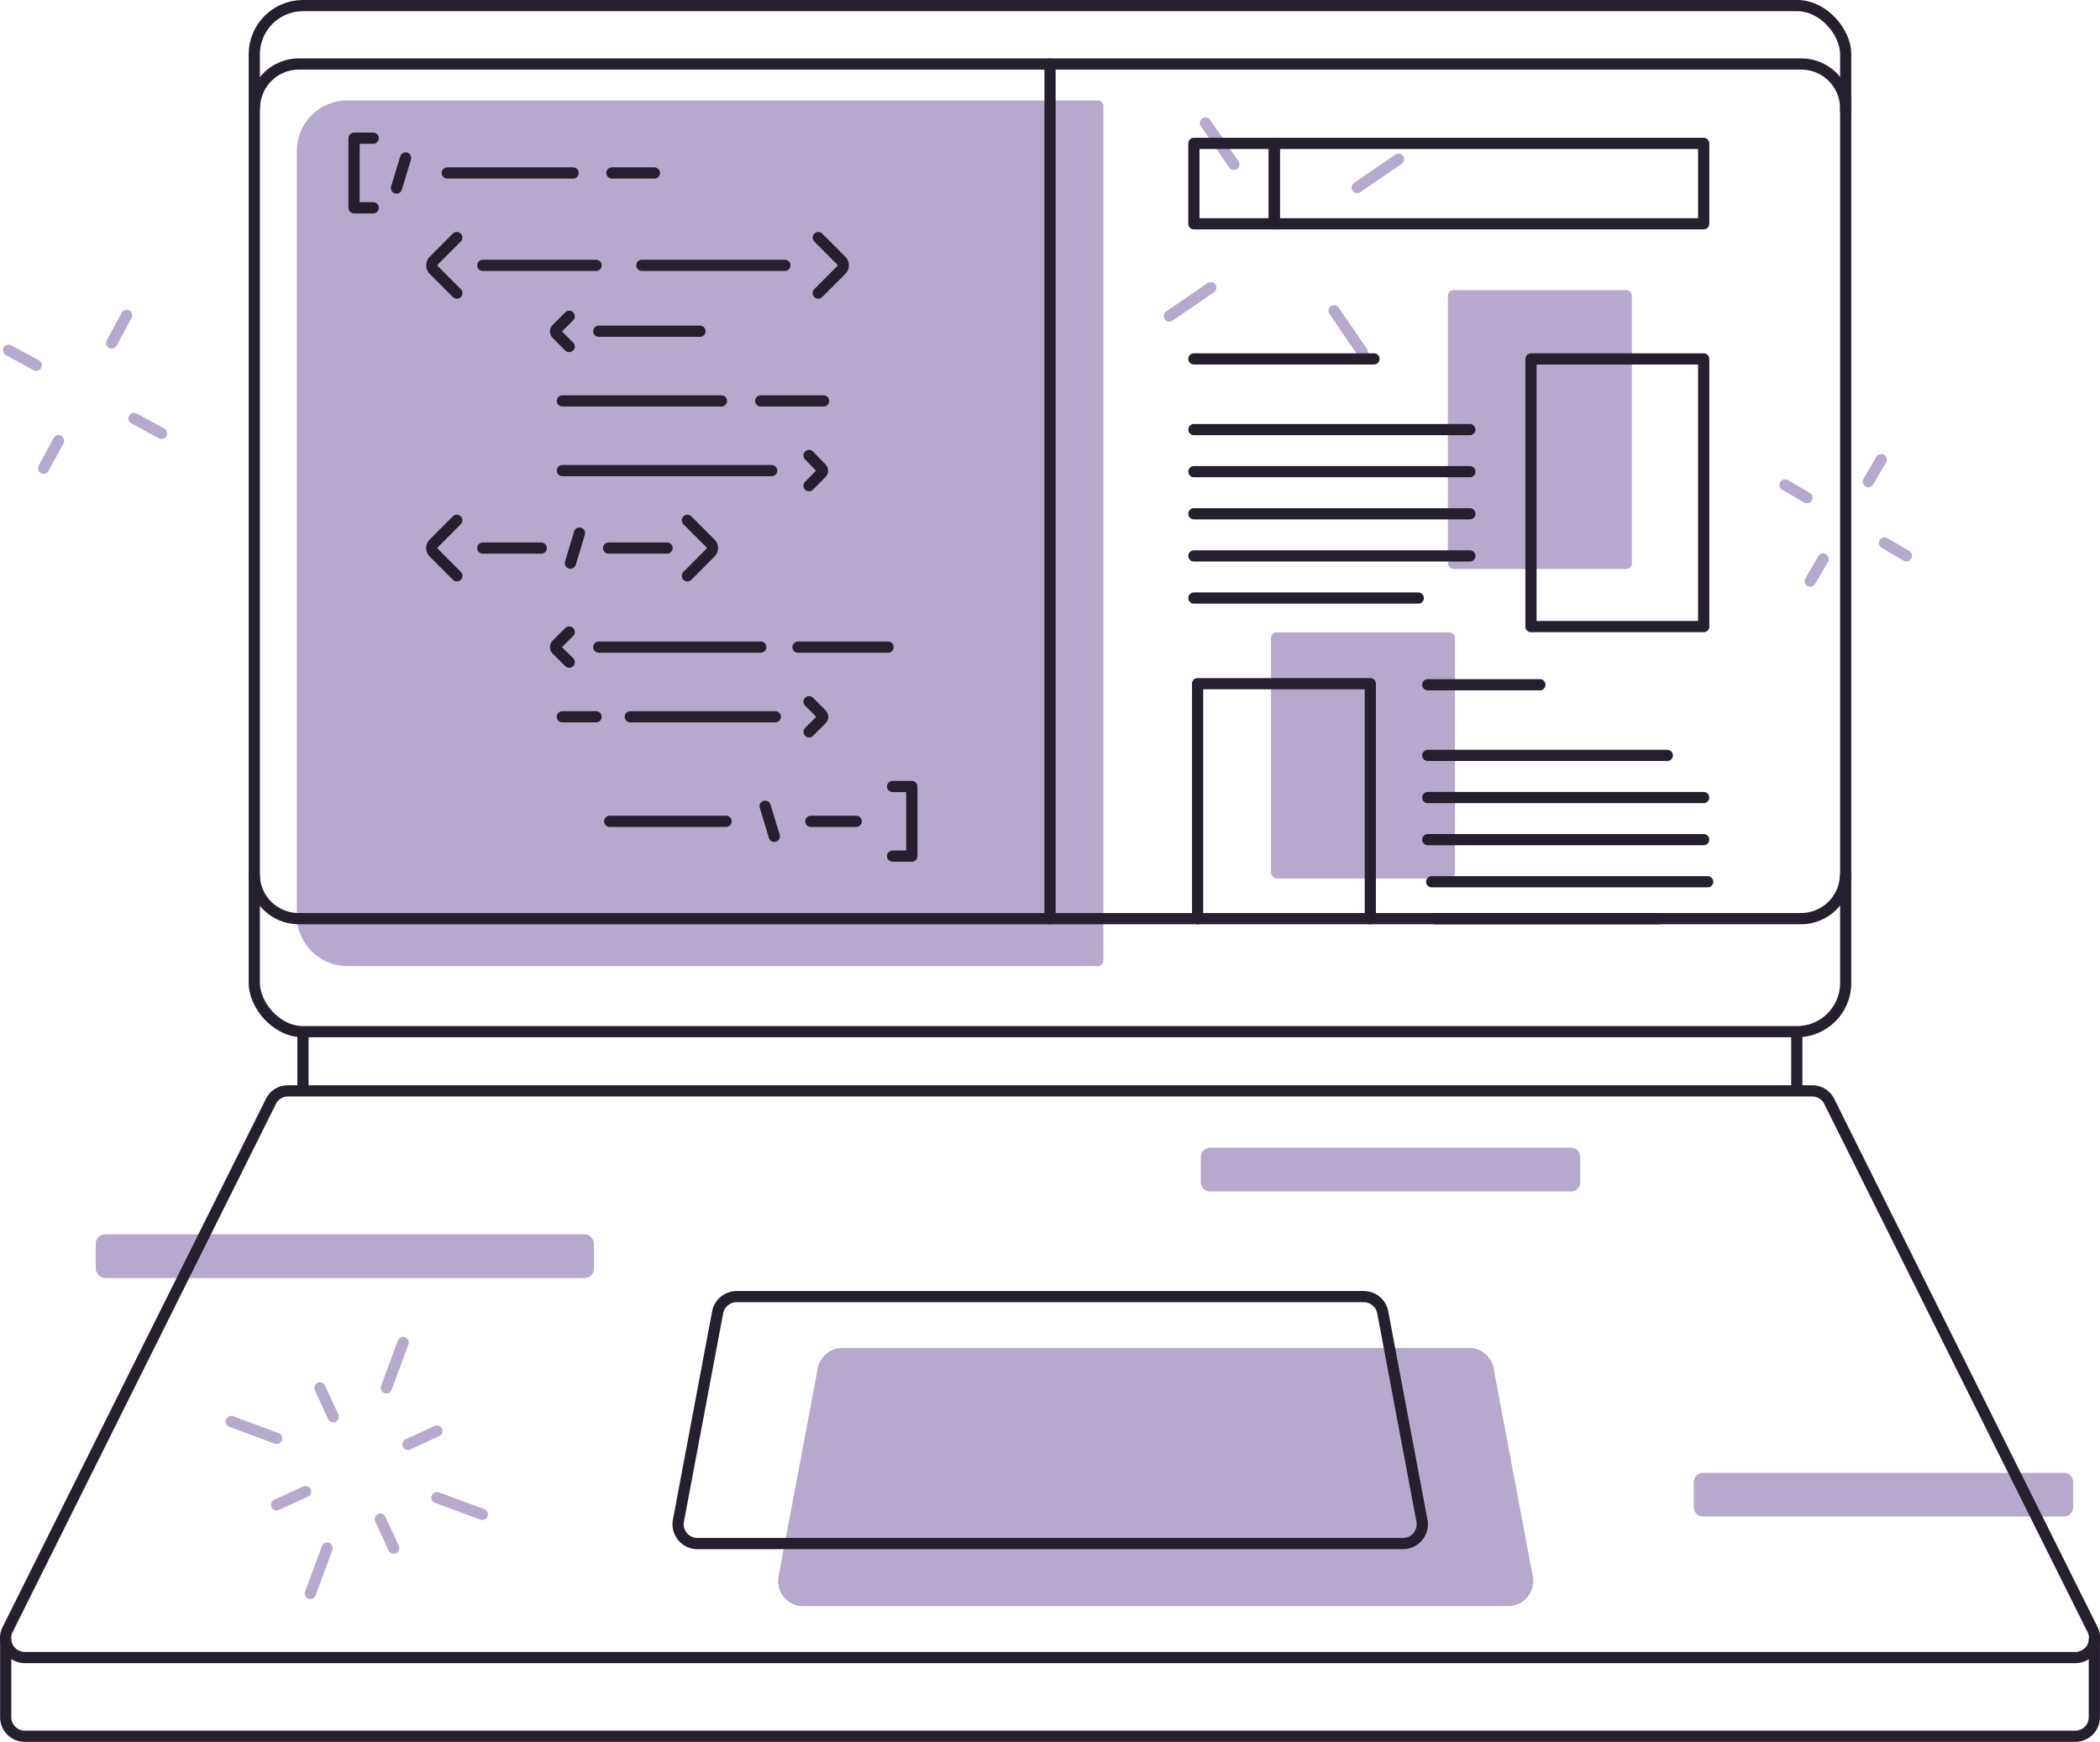 <svg id="ProvideIT_Icon_Development" xmlns="http://www.w3.org/2000/svg" viewBox="0 0 374.85 310.95"><defs><style>.cls-1,.cls-3,.cls-4,.cls-5{fill:none;}.cls-1{stroke:#b6a9cb;stroke-miterlimit:10;}.cls-1,.cls-5{stroke-linecap:round;}.cls-1,.cls-3,.cls-5{stroke-width:2px;}.cls-2{fill:#b6a9cb;}.cls-3,.cls-4,.cls-5{stroke:#261f2e;stroke-linejoin:round;}.cls-4{stroke-width:2px;}</style></defs><line class="cls-1" x1="1.54" y1="62.52" x2="6.47" y2="65.21"/><line class="cls-1" x1="7.77" y1="83.6" x2="10.45" y2="78.67"/><line class="cls-1" x1="28.84" y1="77.37" x2="23.91" y2="74.69"/><line class="cls-1" x1="22.61" y1="56.29" x2="19.93" y2="61.23"/><line class="cls-1" x1="335.79" y1="82.05" x2="333.5" y2="85.97"/><line class="cls-1" x1="318.62" y1="86.56" x2="322.54" y2="88.85"/><line class="cls-1" x1="323.13" y1="103.73" x2="325.42" y2="99.81"/><line class="cls-1" x1="340.3" y1="99.22" x2="336.38" y2="96.93"/><path class="cls-2" d="M438.64,365.12v4.48a1.66,1.66,0,0,1-1.67,1.66H372.58a1.66,1.66,0,0,1-1.66-1.66v-4.48a1.66,1.66,0,0,1,1.66-1.67H437A1.67,1.67,0,0,1,438.64,365.12Z" transform="translate(-68.58 -100.53)"/><path class="cls-2" d="M350.65,307.08v4.48a1.66,1.66,0,0,1-1.66,1.67H284.6a1.67,1.67,0,0,1-1.67-1.67v-4.48a1.67,1.67,0,0,1,1.67-1.67H349A1.66,1.66,0,0,1,350.65,307.08Z" transform="translate(-68.58 -100.53)"/><rect class="cls-2" x="17.09" y="220.34" width="88.94" height="7.81" rx="1.67"/><line class="cls-1" x1="71.96" y1="239.66" x2="68.97" y2="247.75"/><line class="cls-1" x1="41.28" y1="253.77" x2="49.38" y2="256.77"/><line class="cls-1" x1="55.4" y1="284.46" x2="58.39" y2="276.36"/><line class="cls-1" x1="86.08" y1="270.34" x2="77.99" y2="267.35"/><line class="cls-1" x1="57.1" y1="247.75" x2="59.48" y2="252.92"/><line class="cls-1" x1="49.38" y1="268.64" x2="54.55" y2="266.26"/><line class="cls-1" x1="70.27" y1="276.36" x2="67.89" y2="271.19"/><line class="cls-1" x1="77.99" y1="255.47" x2="72.82" y2="257.85"/><line class="cls-1" x1="215.18" y1="21.96" x2="220.24" y2="29.35"/><line class="cls-1" x1="208.73" y1="56.42" x2="216.12" y2="51.36"/><line class="cls-1" x1="243.19" y1="62.87" x2="238.13" y2="55.48"/><line class="cls-1" x1="249.64" y1="28.42" x2="242.25" y2="33.48"/><path class="cls-2" d="M341.2,385.65a4.41,4.41,0,0,1-3.42,1.6H211.93a4.44,4.44,0,0,1-4.38-5.27l7-37.18a4.47,4.47,0,0,1,4.38-3.64H330.82a4.45,4.45,0,0,1,4.37,3.64l7,37.18A4.47,4.47,0,0,1,341.2,385.65Z" transform="translate(-68.58 -100.53)"/><rect class="cls-2" x="258.45" y="51.79" width="32.84" height="49.78" rx="1"/><rect class="cls-2" x="226.88" y="112.88" width="32.83" height="43.94" rx="1"/><path class="cls-2" d="M265.53,119.46V272a1,1,0,0,1-.95,1l-.07.49,0-.5h-134a9,9,0,0,1-8.94-8.93V127.39a9,9,0,0,1,8.94-8.93h134.1A1,1,0,0,1,265.53,119.46Z" transform="translate(-68.58 -100.53)"/><path class="cls-3" d="M439.06,396.43H72.94a3.45,3.45,0,0,1-3-5l47-94.28a3.35,3.35,0,0,1,3-1.88H392.1a3.35,3.35,0,0,1,3,1.88l47,94.28A3.45,3.45,0,0,1,439.06,396.43Z" transform="translate(-68.58 -100.53)"/><path class="cls-3" d="M318.93,376.08H193.08a3.45,3.45,0,0,1-3.4-4.09l7-37.19A3.46,3.46,0,0,1,200,332H312a3.45,3.45,0,0,1,3.4,2.81l7,37.19A3.45,3.45,0,0,1,318.93,376.08Z" transform="translate(-68.58 -100.53)"/><path class="cls-4" d="M442.42,393v14.08a3.4,3.4,0,0,1-3.4,3.4H73a3.4,3.4,0,0,1-3.4-3.4V393" transform="translate(-68.58 -100.53)"/><rect class="cls-3" x="45.39" y="1" width="284.07" height="183.17" rx="8.69"/><path class="cls-3" d="M398,256.59a7.93,7.93,0,0,1-7.93,7.93H121.89a7.93,7.93,0,0,1-7.93-7.93" transform="translate(-68.58 -100.53)"/><path class="cls-3" d="M114,119.89a7.93,7.93,0,0,1,7.93-7.93H390.11a7.93,7.93,0,0,1,7.93,7.93v.71" transform="translate(-68.58 -100.53)"/><path class="cls-5" d="M150.11,142.94,146,147.07a1.16,1.16,0,0,0,0,1.65l4.13,4.13" transform="translate(-68.58 -100.53)"/><path class="cls-5" d="M214.64,152.85l4.12-4.13a1.16,1.16,0,0,0,0-1.65l-4.12-4.13" transform="translate(-68.58 -100.53)"/><path class="cls-5" d="M170.18,157l-2.25,2.25a.65.65,0,0,0,0,.9l2.25,2.24" transform="translate(-68.58 -100.53)"/><path class="cls-5" d="M213,187.23,215.2,185a.62.62,0,0,0,0-.89L213,181.84" transform="translate(-68.58 -100.53)"/><polyline class="cls-5" points="66.62 37.1 63.2 37.1 63.2 24.67 66.62 24.67"/><polyline class="cls-5" points="159.33 140.4 162.76 140.4 162.76 152.83 159.33 152.83"/><line class="cls-5" x1="79.84" y1="30.88" x2="102.3" y2="30.88"/><line class="cls-5" x1="109.22" y1="30.88" x2="116.81" y2="30.88"/><line class="cls-5" x1="86.18" y1="47.37" x2="106.4" y2="47.37"/><path class="cls-5" d="M150.11,193.42,146,197.54a1.16,1.16,0,0,0,0,1.65l4.13,4.13" transform="translate(-68.58 -100.53)"/><path class="cls-5" d="M191.28,203.32l4.12-4.13a1.16,1.16,0,0,0,0-1.65l-4.12-4.12" transform="translate(-68.58 -100.53)"/><line class="cls-5" x1="86.18" y1="97.84" x2="96.61" y2="97.84"/><line class="cls-5" x1="108.64" y1="97.84" x2="119.07" y2="97.84"/><line class="cls-5" x1="114.58" y1="47.37" x2="140.1" y2="47.37"/><line class="cls-5" x1="106.88" y1="59.13" x2="124.94" y2="59.13"/><line class="cls-5" x1="108.83" y1="146.62" x2="129.6" y2="146.62"/><line class="cls-5" x1="144.73" y1="146.62" x2="152.84" y2="146.62"/><line class="cls-5" x1="100.39" y1="84.01" x2="137.75" y2="84.01"/><line class="cls-5" x1="100.39" y1="71.57" x2="128.78" y2="71.57"/><line class="cls-5" x1="135.79" y1="71.57" x2="147" y2="71.57"/><path class="cls-5" d="M170.18,213.36l-2.25,2.24a.65.65,0,0,0,0,.9l2.25,2.24" transform="translate(-68.58 -100.53)"/><path class="cls-5" d="M213,231.18l2.24-2.24a.63.63,0,0,0,0-.9L213,225.8" transform="translate(-68.58 -100.53)"/><line class="cls-5" x1="106.88" y1="115.52" x2="135.79" y2="115.52"/><line class="cls-5" x1="142.44" y1="115.52" x2="158.52" y2="115.52"/><line class="cls-5" x1="100.39" y1="127.96" x2="106.4" y2="127.96"/><line class="cls-5" x1="112.51" y1="127.96" x2="138.4" y2="127.96"/><line class="cls-5" x1="101.82" y1="100.53" x2="103.44" y2="95.16"/><line class="cls-5" x1="138.21" y1="149.3" x2="136.58" y2="143.93"/><line class="cls-5" x1="70.77" y1="33.57" x2="72.4" y2="28.2"/><line class="cls-3" x1="54.08" y1="194.72" x2="54.08" y2="184.17"/><line class="cls-3" x1="320.73" y1="184.17" x2="320.73" y2="194.72"/><line class="cls-5" x1="187.43" y1="164" x2="187.43" y2="11.44"/><line class="cls-5" x1="256.1" y1="164" x2="296.14" y2="164"/><rect class="cls-5" x="213.11" y="25.6" width="14.35" height="14.35"/><rect class="cls-5" x="227.46" y="25.6" width="76.65" height="14.35"/><line class="cls-5" x1="213.11" y1="76.69" x2="262.37" y2="76.69"/><line class="cls-5" x1="213.11" y1="64.07" x2="245.26" y2="64.07"/><line class="cls-5" x1="213.11" y1="84.2" x2="262.37" y2="84.2"/><line class="cls-5" x1="213.11" y1="91.72" x2="262.37" y2="91.72"/><line class="cls-5" x1="213.11" y1="99.24" x2="262.37" y2="99.24"/><line class="cls-5" x1="213.11" y1="106.76" x2="253.16" y2="106.76"/><line class="cls-5" x1="254.85" y1="134.85" x2="297.62" y2="134.85"/><line class="cls-5" x1="254.85" y1="122.24" x2="274.87" y2="122.24"/><line class="cls-5" x1="254.85" y1="142.37" x2="304.11" y2="142.37"/><line class="cls-5" x1="254.85" y1="149.89" x2="304.11" y2="149.89"/><rect class="cls-5" x="273.28" y="64.07" width="30.83" height="47.79"/><polyline class="cls-5" points="213.77 164 213.77 122.05 244.6 122.05 244.6 164"/><line class="cls-5" x1="255.56" y1="157.41" x2="304.82" y2="157.41"/></svg>